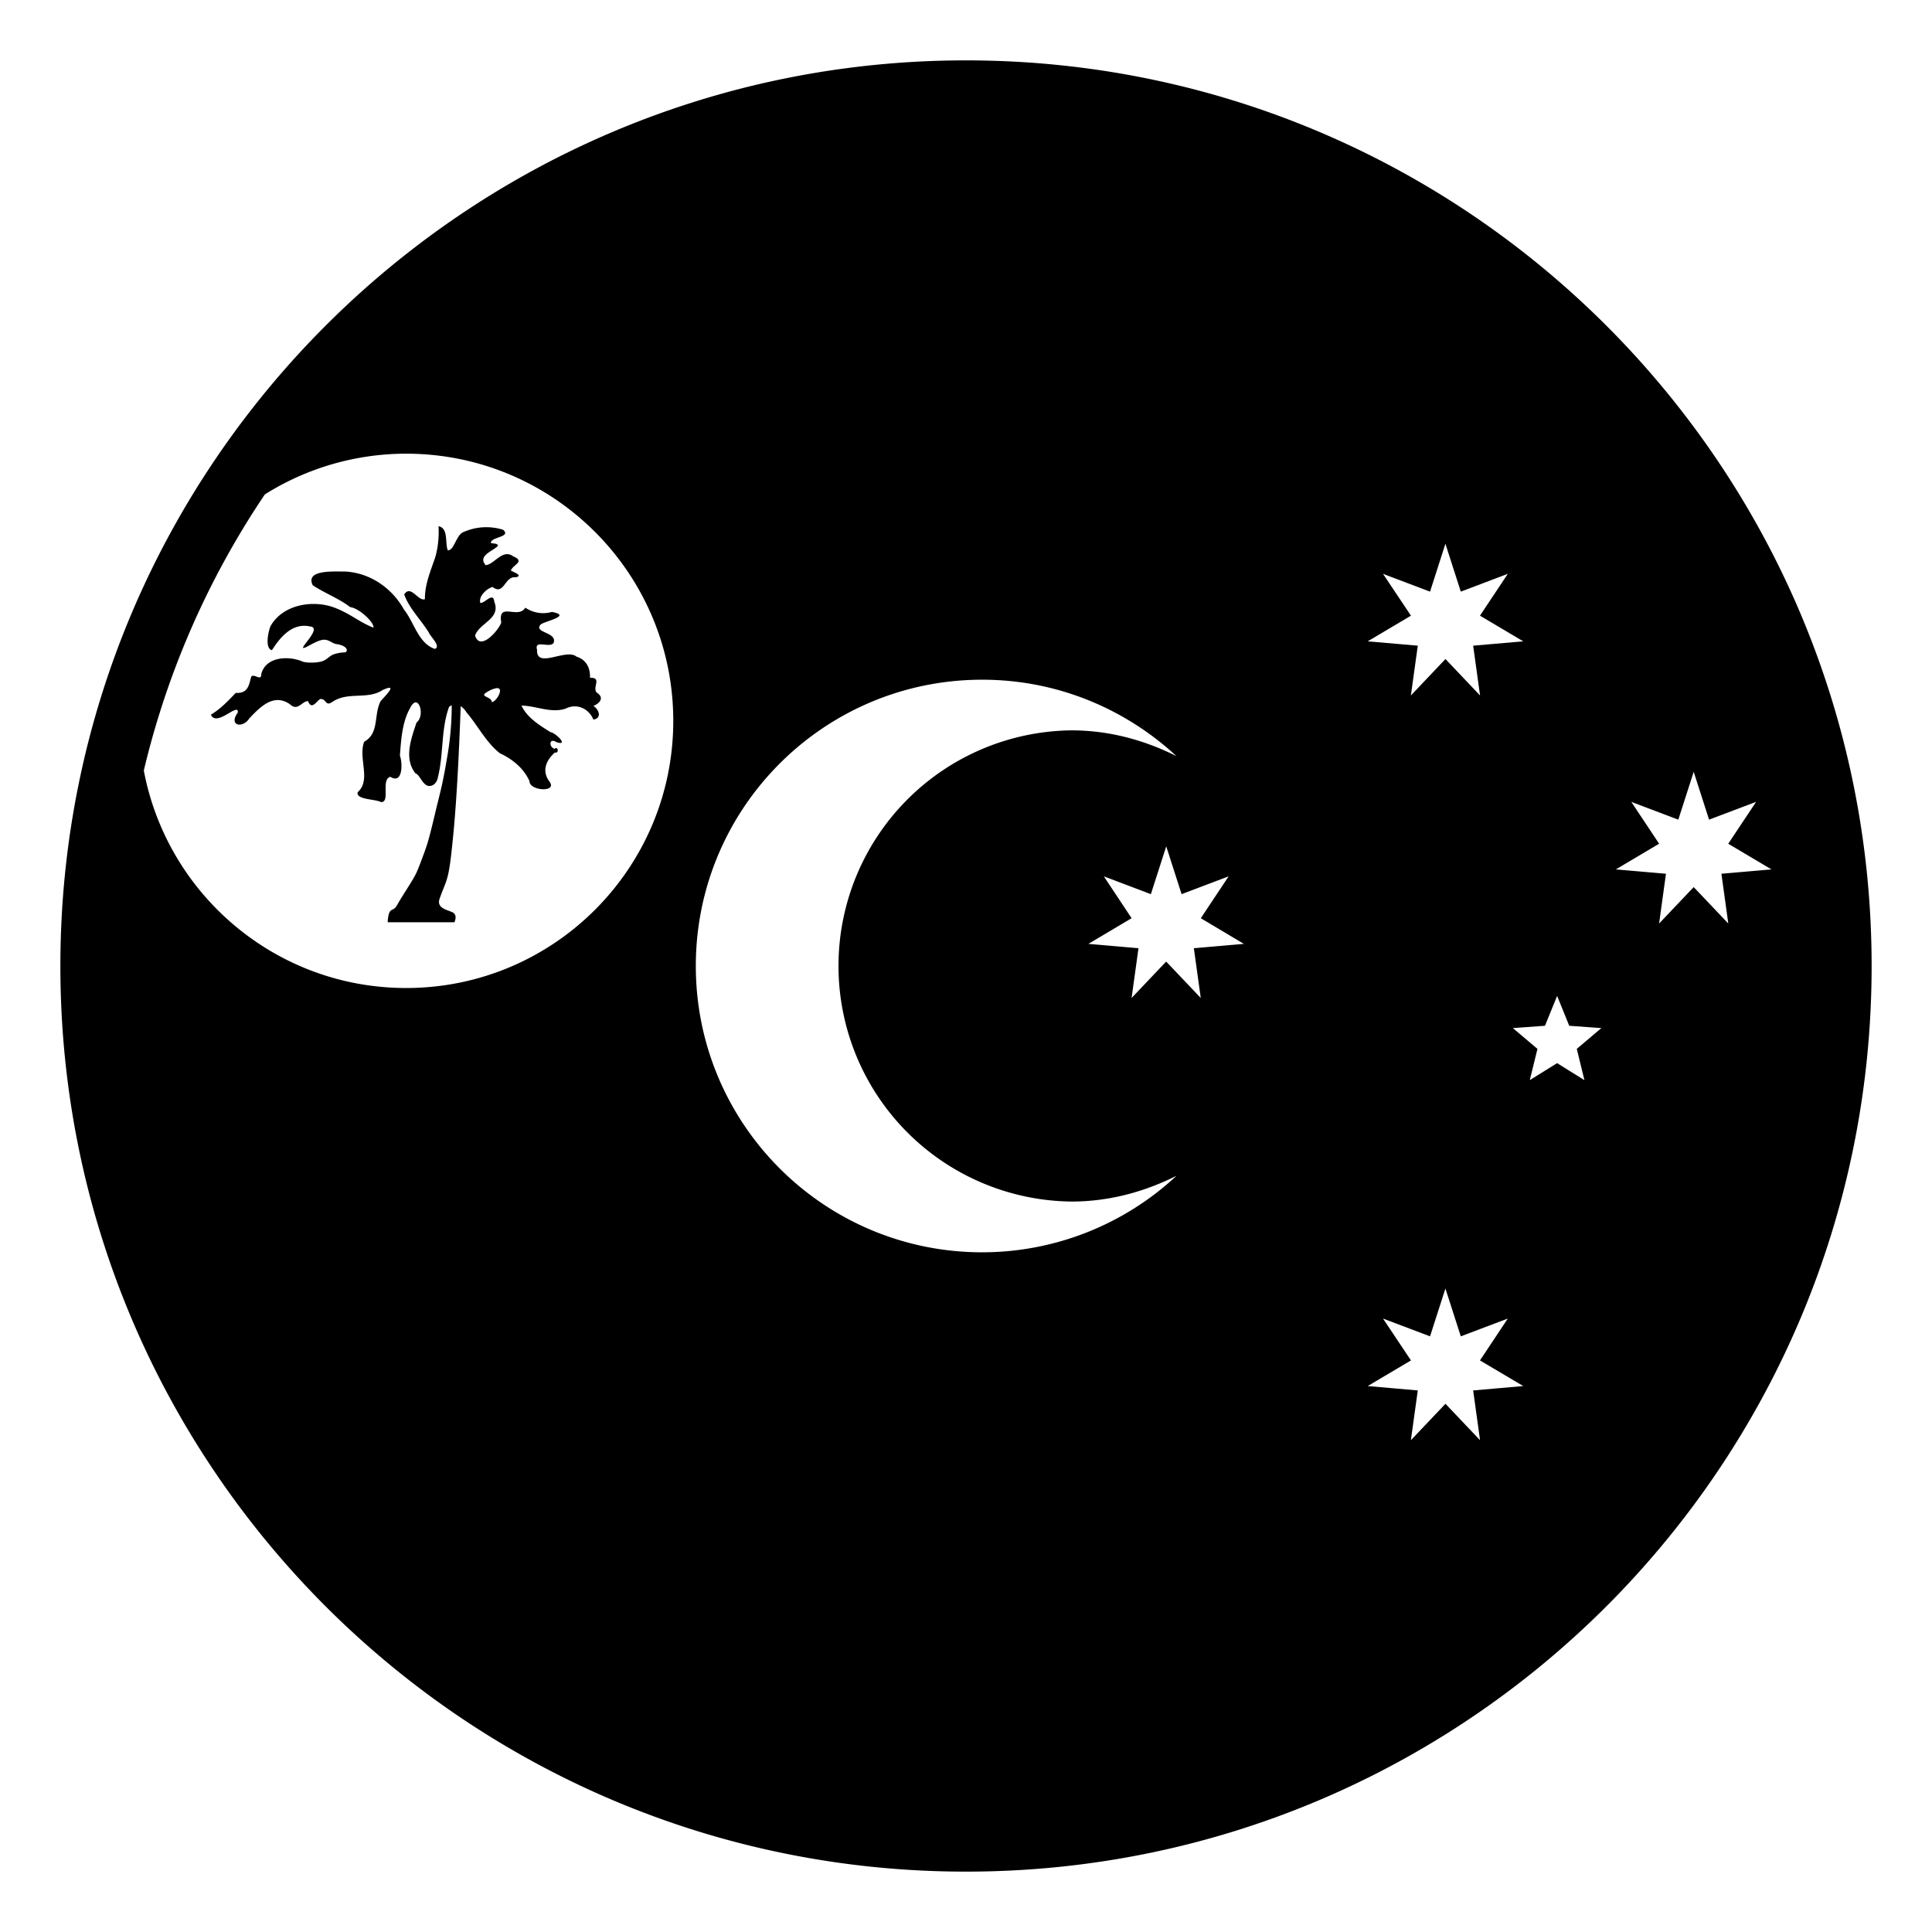 <?xml version="1.0" encoding="utf-8"?><!-- Скачано с сайта svg4.ru / Downloaded from svg4.ru -->
<svg width="800px" height="800px" viewBox="0 0 64 64" xmlns="http://www.w3.org/2000/svg" xmlns:xlink="http://www.w3.org/1999/xlink" aria-hidden="true" role="img" class="iconify iconify--emojione-monotone" preserveAspectRatio="xMidYMid meet"><path d="M7.878 23.604c-.323.441.167.534.38.194c.363-.382.813-.849 1.354-.463c.257.242.409-.129.593-.107c.119.301.268.013.399-.071c.22-.027.158.272.417.087c.517-.342 1.154-.055 1.657-.387c.54-.246.077.198-.07.371c-.236.457-.033 1.059-.544 1.343c-.207.546.242 1.267-.215 1.672c-.067.252.588.223.771.327c.323.013-.013-.738.308-.838c.429.266.407-.476.319-.704c.042-.519.07-1.087.33-1.557c.274-.577.528.235.221.463c-.175.53-.429 1.194-.033 1.687c.115.025.21.303.357.387c.148.085.35-.022.387-.274c.189-.758.096-1.575.366-2.314c.027-.033.059-.04.089-.057c.001.351-.02.934-.133 1.615c-.185 1.111-.24 1.21-.441 2.063c-.204.853-.232.927-.417 1.423c-.185.497-.204.522-.492.983c-.288.459-.184.288-.344.564c-.08.138-.179.101-.23.202c-.056.1-.065.338-.065.338h2.211s.1-.202-.022-.303c-.121-.102-.596-.124-.467-.482c.263-.737.3-.51.465-2.259c.128-1.356.204-3.305.232-4.115a.619.619 0 0 1 .189.202c.379.441.647.993 1.106 1.357c.419.196.789.492.983.923c-.004.332.943.384.661.014c-.271-.36-.093-.72.182-.96c.148.038.104-.227-.011-.123c-.185-.043-.196-.382.062-.221c.432.141-.035-.313-.192-.328c-.365-.227-.786-.488-.966-.882c.476.004.972.261 1.459.102c.391-.2.786.017.922.361c.304-.048.173-.351 0-.451c.221-.091.375-.28.105-.447c-.14-.185.19-.498-.217-.486c.014-.311-.109-.594-.447-.701c-.34-.288-1.335.422-1.306-.225c-.103-.354.403-.048.545-.224c.146-.372-.695-.335-.417-.623c.181-.117 1.029-.284.363-.409a1.054 1.054 0 0 1-.88-.141c-.237.399-.92-.216-.797.493c-.094.268-.703.963-.868.43c.141-.417.862-.553.638-1.116c-.034-.352-.324.062-.463.035c-.069-.218.212-.476.405-.528c.387.298.399-.375.767-.319c.267-.06-.087-.175-.161-.226c.072-.197.485-.297.08-.468c-.355-.265-.62.263-.914.291c-.282-.319.258-.472.405-.64c.008-.124-.314-.038-.217-.147c.084-.15.653-.161.388-.386a1.856 1.856 0 0 0-1.308.075c-.242.079-.315.628-.524.605c-.098-.244.032-.727-.306-.798v.001c.02.344-.015.797-.157 1.167c-.145.412-.302.823-.294 1.25c-.229.079-.465-.496-.686-.158c.165.466.55.835.811 1.256c.046.13.423.47.203.549c-.551-.188-.684-.887-1.027-1.311c-.396-.713-1.137-1.219-1.961-1.253c-.311.007-1.319-.077-1.056.453c.386.263.862.434 1.242.728c.284.027.799.501.769.68c-.5-.202-.732-.444-1.271-.657c-.729-.282-1.738-.113-2.142.611c-.075.19-.187.738.05.791c.276-.432.674-.915 1.26-.786c.461.036-.515.859-.142.691c.119-.052.39-.23.58-.25c.189-.018.295.124.439.143c.286.04.365.16.338.229c-.03.083-.123.012-.415.106c-.146.046-.221.173-.392.232c-.169.059-.524.063-.656.011c-.461-.199-1.22-.164-1.365.416c0 .255-.227-.029-.332.083c-.079.278-.1.564-.513.54c-.25.261-.507.535-.824.721c.187.428.926-.431.892-.07m8.253-.677a.885.885 0 0 1 .299-.128c.308-.052.006.466-.14.458c.013-.186-.444-.168-.159-.33" fill="#000000"></path><path d="M32 2C15.432 2 2 15.432 2 32s13.432 30 30 30s30-13.432 30-30S48.568 2 32 2m25.252 28.593l-1.146-1.207l-1.146 1.207l.227-1.649l-1.66-.144l1.434-.85l-.922-1.387l1.557.589l.51-1.585l.509 1.585l1.558-.589l-.923 1.387l1.433.85l-1.659.144l.228 1.649m-4.766 5.188l-.904-.563l-.906.563l.254-1.036l-.814-.688l1.063-.077l.403-.989l.401.989l1.064.077l-.814.688l.253 1.036m-19.95-13.265c2.487 0 4.743.965 6.436 2.532c-1.051-.527-2.222-.854-3.479-.854a7.805 7.805 0 0 0 0 15.609c1.259 0 2.43-.327 3.482-.855a9.442 9.442 0 0 1-6.439 2.536c-5.239 0-9.486-4.246-9.486-9.485c0-5.237 4.247-9.483 9.486-9.483m8.669 8.751l-1.657.144l.229 1.649l-1.146-1.207l-1.146 1.207l.229-1.649l-1.659-.144l1.431-.85l-.92-1.387l1.558.59l.509-1.584l.509 1.584l1.558-.59l-.922 1.387l1.427.85m4.609-12.258l1.558.59l.509-1.586l.51 1.586l1.557-.59l-.922 1.386l1.434.85l-1.66.144l.229 1.65l-1.146-1.208l-1.146 1.208l.229-1.65l-1.659-.144l1.433-.85l-.926-1.386m0 24.67l1.558.589l.509-1.584l.51 1.584l1.557-.589l-.922 1.387l1.434.849l-1.66.145l.229 1.649l-1.146-1.207l-1.146 1.207l.229-1.649l-1.659-.145l1.433-.849l-.926-1.387m-32.359-28.65c4.886 0 8.848 3.962 8.848 8.85s-3.962 8.85-8.848 8.85c-4.325 0-7.919-3.104-8.691-7.205a27.88 27.88 0 0 1 4.01-9.146a8.793 8.793 0 0 1 4.681-1.349" fill="#000000"></path></svg>